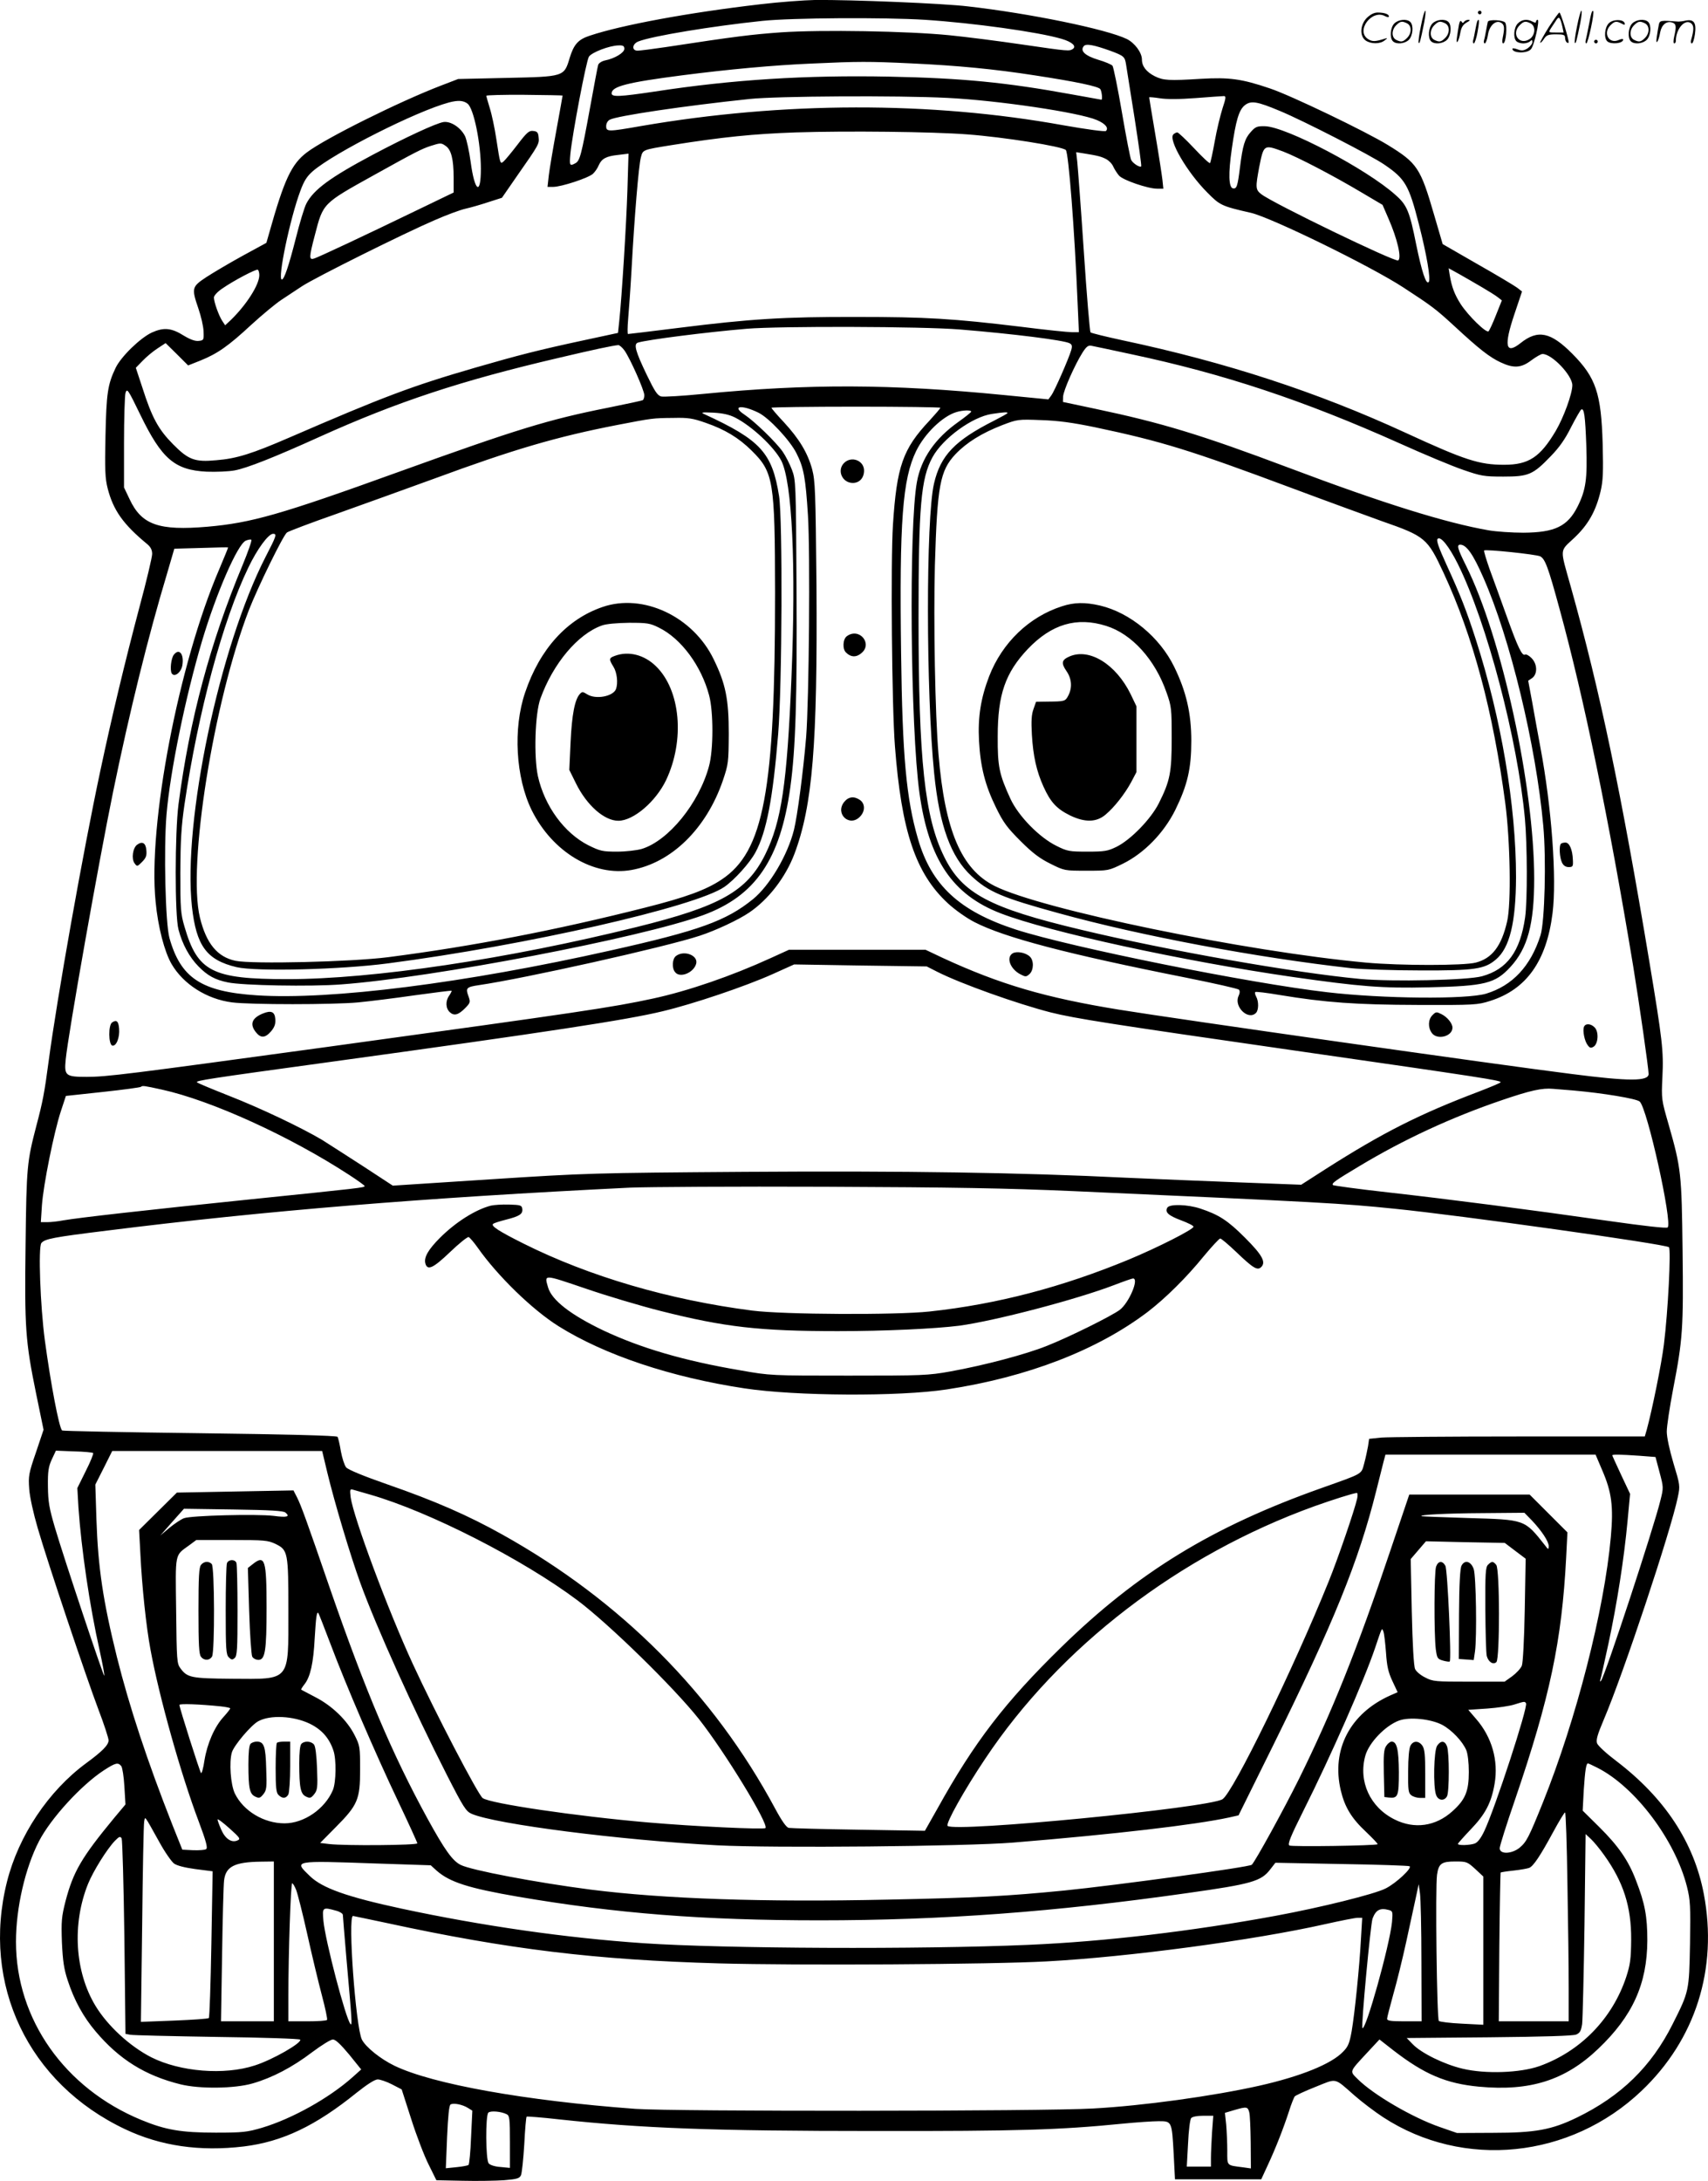 <svg version="1.0" xmlns="http://www.w3.org/2000/svg"
  viewBox="0 0 940.493 1200.784"
 preserveAspectRatio="xMidYMid meet">
<g transform="translate(-0.216,1200.901) scale(0.1,-0.1)"
fill="#000000" stroke="none">
<path d="M4185 11985 c-395 -46 -760 -114 -934 -172 -65 -21 -89 -48 -112
-123 -31 -104 -30 -103 -349 -110 l-265 -6 -99 -38 c-226 -87 -631 -288 -734
-366 -85 -64 -125 -150 -207 -442 l-16 -56 -132 -72 c-73 -40 -162 -93 -199
-117 -80 -53 -82 -60 -43 -174 14 -41 27 -96 28 -124 2 -48 1 -50 -27 -53 -19
-2 -45 7 -80 28 -70 44 -111 48 -178 18 -64 -30 -169 -132 -199 -194 -44 -92
-51 -140 -56 -374 -4 -189 -2 -235 12 -290 31 -121 86 -198 218 -307 19 -16
27 -32 27 -54 0 -17 -31 -149 -70 -293 -80 -302 -151 -598 -215 -899 -97 -455
-239 -1255 -285 -1601 -23 -174 -33 -225 -67 -353 -52 -200 -55 -225 -60 -653
-6 -464 -1 -535 58 -824 l41 -199 -42 -125 c-40 -116 -42 -130 -37 -201 3 -44
23 -134 47 -216 56 -193 266 -818 334 -998 31 -81 56 -158 56 -170 0 -26 -35
-61 -125 -127 -206 -152 -370 -397 -434 -650 -143 -567 117 -1112 650 -1364
196 -93 412 -124 654 -95 212 26 395 113 621 296 58 46 100 73 116 73 13 0 49
-12 78 -27 l54 -28 53 -165 c29 -91 72 -203 96 -250 l42 -85 145 -3 c80 -2
182 0 228 3 72 6 85 10 93 28 5 12 13 88 18 170 4 81 10 150 13 152 2 2 83 -4
179 -15 454 -49 843 -64 1744 -64 783 -1 1013 6 1355 40 80 8 171 14 203 14
72 0 72 0 82 -183 l7 -137 238 0 237 0 36 78 c43 92 86 202 117 297 12 39 27
75 31 81 5 6 57 30 115 53 120 48 100 53 215 -48 40 -35 111 -89 157 -119 442
-288 1031 -228 1423 145 298 283 421 673 343 1084 -54 284 -215 529 -483 733
-53 40 -100 83 -105 97 -6 19 2 47 38 132 106 248 369 1038 407 1224 13 61 12
66 -24 185 -22 74 -37 144 -37 175 0 29 16 134 35 234 53 273 57 335 52 761
-5 426 -8 455 -77 696 -39 136 -40 138 -34 262 7 141 0 202 -72 635 -155 932
-271 1487 -433 2065 -60 214 -62 191 18 266 78 73 121 149 147 260 13 56 15
104 11 259 -8 278 -37 365 -167 496 -119 120 -190 135 -285 59 -83 -66 -93
-16 -34 159 l42 125 -27 21 c-15 11 -113 70 -219 130 l-191 110 -48 164 c-74
255 -92 282 -253 381 -122 75 -536 274 -650 312 -156 53 -224 62 -380 53 -177
-11 -207 -9 -254 14 -47 24 -71 55 -71 92 0 38 -39 91 -83 113 -111 54 -533
141 -877 180 -134 16 -639 37 -840 35 -58 -1 -195 -11 -305 -24z m910 -85
c263 -17 625 -67 753 -105 58 -17 84 -41 61 -56 -20 -12 -19 -13 -279 25 -129
19 -309 42 -400 51 -231 23 -703 31 -926 16 -165 -12 -248 -22 -634 -81 -74
-11 -145 -20 -157 -20 -34 0 -30 38 5 51 77 30 405 84 682 113 163 17 670 20
895 6z m1022 -171 c75 -28 79 -32 86 -77 3 -20 24 -153 47 -296 22 -142 39
-261 36 -263 -7 -8 -45 16 -55 35 -5 9 -28 127 -51 262 -23 135 -47 251 -52
257 -6 7 -41 22 -79 33 -72 22 -101 49 -79 75 12 15 55 7 147 -26z m-2677 11
c0 -21 -52 -53 -107 -64 -18 -4 -34 -15 -37 -24 -3 -9 -23 -116 -45 -237 -48
-262 -56 -292 -81 -305 -31 -17 -33 -13 -27 53 11 109 87 511 102 534 16 24
113 61 163 62 25 1 32 -3 32 -19z m1580 -80 c255 -12 455 -31 680 -66 229 -35
352 -61 361 -76 8 -12 13 -58 6 -58 -1 0 -77 14 -167 30 -357 65 -597 89
-1000 97 -461 9 -863 -16 -1292 -82 -195 -29 -238 -31 -238 -10 0 38 85 60
386 99 256 33 504 56 714 65 261 12 315 12 550 1z m-1920 -177 c0 -1 -15 -87
-34 -190 -19 -103 -38 -216 -42 -250 l-7 -63 31 0 c45 0 194 49 219 72 12 11
26 32 32 47 16 36 40 50 107 57 l57 7 -6 -199 c-6 -191 -31 -589 -45 -723 l-7
-65 -195 -42 c-242 -52 -355 -81 -590 -149 -352 -102 -507 -161 -1022 -384
-210 -91 -293 -117 -405 -126 -118 -11 -153 2 -238 88 -81 82 -116 146 -169
312 l-36 109 38 39 c20 21 57 52 82 68 l44 29 62 -61 62 -62 68 27 c94 38 154
80 280 197 60 55 134 116 164 136 30 20 82 54 115 76 73 48 565 293 731 364
66 29 142 57 170 63 27 6 83 22 125 36 l75 24 85 123 c119 170 121 174 117
210 -2 26 -8 33 -30 35 -22 3 -35 -8 -86 -75 -33 -43 -67 -84 -76 -92 -20 -17
-19 -19 -41 123 -9 60 -25 136 -36 170 -10 33 -19 64 -19 68 0 3 94 6 210 5
115 -1 210 -3 210 -4z m2120 -13 c278 -14 724 -80 822 -122 47 -20 66 -44 50
-60 -5 -5 -102 8 -233 31 -734 133 -1544 131 -2327 -4 -183 -32 -192 -32 -192
0 0 14 8 29 20 35 39 21 408 76 770 114 149 16 815 20 1090 6z m1366 -1 c78 6
148 11 156 11 12 0 10 -13 -8 -67 -12 -38 -32 -119 -43 -182 -11 -62 -23 -116
-26 -120 -4 -3 -43 34 -88 82 -45 48 -87 87 -92 87 -6 0 -16 -5 -22 -11 -29
-29 76 -209 187 -320 69 -70 78 -75 241 -112 114 -27 660 -294 839 -411 155
-101 178 -118 280 -212 138 -128 195 -172 255 -200 72 -34 114 -31 169 11 26
19 53 35 62 35 52 0 164 -118 164 -172 0 -46 -47 -176 -91 -251 -86 -145 -149
-187 -284 -187 -138 0 -215 25 -543 176 -486 224 -987 388 -1557 509 -93 20
-174 40 -178 44 -4 4 -21 205 -37 447 -16 241 -33 463 -36 492 l-6 53 38 -6
c82 -13 100 -18 127 -32 15 -8 33 -26 39 -41 7 -15 21 -37 32 -50 22 -25 159
-72 210 -72 l34 0 -5 48 c-3 26 -20 138 -39 249 -19 111 -34 204 -34 206 0 2
26 0 58 -5 36 -6 108 -6 198 1z m-4009 -31 c34 -27 73 -218 73 -359 0 -149
-34 -126 -56 37 -8 59 -22 123 -31 143 -24 48 -79 84 -119 78 -42 -7 -208 -84
-389 -180 -235 -125 -326 -192 -366 -269 -11 -21 -37 -107 -58 -191 -39 -153
-64 -227 -77 -227 -25 0 45 336 102 488 20 55 37 81 68 108 118 102 571 331
751 379 50 13 79 11 102 -7z m4473 -40 c130 -54 504 -246 576 -296 114 -78
134 -112 189 -327 43 -167 67 -307 54 -319 -14 -16 -38 57 -69 208 -36 180
-50 216 -113 271 -157 142 -604 377 -720 379 -43 1 -52 -3 -77 -31 -34 -37
-45 -75 -60 -195 -13 -105 -18 -120 -39 -116 -23 5 -26 80 -6 218 22 155 39
214 72 240 34 26 67 21 193 -32z m-1720 -129 c200 -15 521 -66 541 -86 15 -15
48 -435 65 -845 l7 -158 -39 0 c-21 0 -148 13 -281 30 -373 45 -520 54 -903
54 -403 1 -588 -11 -979 -60 -151 -19 -277 -34 -281 -34 -3 0 -3 37 1 83 4 45
13 170 19 277 15 278 39 569 51 612 11 43 8 42 169 68 283 45 453 62 685 70
280 9 752 4 945 -11z m-2873 -64 c30 -21 43 -74 43 -173 l0 -83 -197 -95
c-293 -142 -545 -260 -570 -268 -30 -10 -30 4 3 129 46 177 41 172 329 332
223 124 260 143 310 159 53 17 57 17 82 -1z m4610 -30 c81 -31 275 -132 433
-226 l115 -68 32 -74 c50 -114 74 -219 54 -232 -18 -10 -690 315 -754 365 -32
25 -32 37 -11 150 25 124 25 124 131 85z m-5637 -681 c0 -53 -72 -165 -158
-248 l-30 -28 -16 24 c-19 29 -46 104 -46 129 0 10 19 31 44 48 66 46 189 110
198 105 4 -3 8 -16 8 -30z m6730 -65 c36 -21 76 -46 89 -56 l23 -18 -32 -80
c-17 -44 -36 -84 -41 -90 -12 -12 -111 84 -154 150 -33 52 -49 93 -60 159 l-6
38 58 -32 c32 -18 87 -50 123 -71z m-2873 -234 c294 -24 573 -59 605 -76 13
-7 15 -15 9 -37 -14 -48 -93 -228 -110 -250 l-16 -22 -245 24 c-620 61 -1072
63 -1658 6 -111 -11 -214 -17 -229 -14 -21 6 -35 27 -79 118 -64 133 -74 172
-48 179 54 16 374 57 599 76 181 15 964 13 1172 -4z m-1846 -116 c31 -44 109
-219 109 -246 0 -12 -4 -24 -8 -27 -5 -3 -89 -21 -188 -41 -333 -66 -504 -119
-1159 -355 -650 -235 -810 -280 -1050 -301 -268 -23 -363 10 -429 151 l-31 65
0 245 c0 135 4 259 8 275 9 28 13 22 82 -120 118 -243 189 -304 365 -313 52
-2 122 1 154 7 67 12 223 74 468 185 428 193 778 309 1318 435 195 46 294 67
327 70 6 0 22 -13 34 -30z m2789 -20 c510 -108 952 -255 1479 -491 133 -60
291 -126 350 -146 98 -34 115 -37 221 -37 139 0 163 10 261 112 47 48 80 95
112 160 26 50 51 94 56 97 16 10 22 -35 28 -199 6 -182 -2 -243 -48 -335 -55
-109 -125 -143 -299 -144 -63 0 -149 6 -190 13 -236 41 -580 148 -1100 344
-486 183 -701 248 -1066 325 l-179 38 1 30 c2 33 63 172 107 242 22 34 32 41
50 37 12 -2 110 -23 217 -46z m-2052 -322 c58 -28 174 -152 210 -224 40 -79
50 -135 63 -341 13 -209 6 -1019 -10 -1222 -16 -190 -48 -433 -67 -510 -35
-140 -134 -307 -226 -382 -147 -119 -295 -173 -783 -282 -802 -180 -1545 -274
-1950 -247 -304 20 -418 95 -480 316 -22 81 -32 486 -16 679 20 238 104 647
196 957 79 265 195 530 240 551 14 6 28 8 31 5 4 -4 -18 -66 -48 -139 -178
-426 -292 -851 -353 -1317 -20 -156 -21 -613 0 -690 21 -81 60 -152 110 -203
50 -51 92 -74 162 -88 80 -17 455 -24 624 -11 504 37 1649 256 1992 381 289
106 426 306 481 705 29 208 38 497 34 1100 -3 576 -4 591 -25 647 -12 32 -35
77 -51 100 -37 53 -153 165 -209 203 -75 49 -19 58 75 12z m1002 27 c0 -4 -27
-35 -59 -70 -148 -157 -181 -252 -202 -575 -13 -200 -6 -1004 11 -1219 36
-469 114 -700 291 -864 39 -36 102 -81 147 -104 165 -85 511 -176 1166 -306
154 -31 284 -60 290 -66 6 -6 6 -18 -2 -35 -27 -58 53 -136 96 -93 15 15 16
63 1 90 -6 11 -8 22 -5 25 3 3 63 -4 133 -16 254 -42 422 -54 763 -55 311 -1
328 0 397 22 200 63 311 219 344 483 24 191 -5 584 -67 914 -13 72 -34 183
-45 248 l-22 118 22 15 c30 22 29 77 -4 110 -14 14 -29 22 -35 19 -16 -10 -40
39 -100 207 -32 90 -75 207 -95 262 -19 54 -33 101 -31 104 9 8 285 -21 309
-32 27 -14 44 -59 107 -291 134 -489 271 -1154 405 -1965 33 -202 85 -564 85
-594 0 -41 -107 -41 -425 0 -387 48 -2177 303 -2491 354 -406 66 -655 139
-971 285 l-95 45 -376 0 -375 0 -101 -46 c-214 -98 -454 -181 -649 -223 -222
-48 -388 -73 -1792 -266 -1103 -151 -1215 -165 -1325 -165 -117 0 -125 6 -116
96 14 142 181 1084 261 1474 90 438 192 852 297 1201 l40 137 147 4 c80 3 147
4 149 3 1 -1 -21 -55 -49 -121 -223 -519 -393 -1405 -350 -1830 13 -139 49
-276 88 -343 65 -111 193 -193 333 -211 100 -13 557 -13 695 0 61 6 200 23
310 39 110 15 202 27 204 25 1 -1 -4 -13 -13 -26 -22 -30 -20 -71 3 -92 24
-22 48 -15 86 24 28 29 28 32 16 66 -16 43 -10 49 58 59 248 36 1025 209 1216
272 86 28 213 87 273 128 106 72 199 193 248 321 101 268 128 607 122 1481 -5
522 -7 574 -24 639 -25 91 -72 168 -156 259 -38 40 -68 76 -68 79 0 3 209 6
465 6 256 0 465 -3 465 -6z m170 -21 c-1 -5 -33 -30 -72 -58 -127 -90 -204
-201 -227 -330 -45 -245 -36 -1351 14 -1712 51 -367 182 -561 448 -663 264
-102 1004 -263 1607 -350 372 -53 492 -63 750 -57 310 7 365 21 449 112 95
103 131 236 131 486 0 509 -179 1330 -375 1723 -47 94 -53 116 -32 116 34 0
71 -53 127 -181 148 -335 290 -924 330 -1366 17 -185 8 -530 -15 -603 -54
-171 -155 -278 -300 -322 -107 -32 -568 -28 -875 8 -426 49 -1411 247 -1714
345 -311 101 -465 244 -539 499 -65 223 -86 459 -93 1020 -10 730 8 962 83
1116 47 96 145 191 221 214 35 11 82 12 82 3z m-1300 -33 c92 -47 214 -161
254 -237 60 -118 82 -572 56 -1198 -24 -582 -55 -789 -144 -970 -100 -203
-247 -286 -708 -400 -709 -176 -1451 -287 -1923 -287 -415 0 -495 41 -567 289
-21 71 -23 98 -23 298 1 175 5 252 23 375 75 507 210 1011 352 1305 49 102
110 185 136 185 22 0 18 -12 -41 -126 -254 -494 -457 -1457 -406 -1927 24
-216 81 -294 246 -333 107 -25 570 -14 835 21 759 99 1692 311 1851 421 56 39
139 131 171 190 61 113 96 296 125 651 22 269 25 1181 5 1311 -38 238 -101
308 -412 451 -21 9 -13 11 50 8 53 -3 88 -11 120 -27z m1500 25 c0 -3 -33 -21
-72 -41 -218 -110 -297 -192 -333 -348 -45 -194 -44 -1150 1 -1595 29 -289 92
-460 205 -565 94 -88 171 -120 481 -205 456 -126 1094 -245 1613 -303 61 -6
232 -12 380 -12 296 -1 352 7 414 60 76 64 110 203 111 454 0 391 -81 873
-222 1310 -51 158 -84 242 -160 408 -44 96 -58 136 -50 144 17 17 63 -41 112
-139 160 -323 329 -966 369 -1403 13 -143 14 -452 1 -542 -27 -188 -99 -286
-237 -324 -79 -22 -495 -31 -670 -15 -363 34 -1059 156 -1538 271 -505 120
-655 200 -754 402 -107 217 -141 529 -141 1313 0 617 13 770 77 887 57 104
219 222 327 238 67 10 86 11 86 5z m-1662 -54 c107 -37 182 -83 252 -152 122
-120 129 -167 130 -784 0 -1093 -62 -1425 -295 -1579 -85 -57 -198 -98 -420
-154 -489 -124 -950 -213 -1415 -273 -202 -26 -749 -39 -841 -20 -100 21 -161
95 -196 238 -69 286 75 1188 270 1694 49 125 187 408 209 426 7 6 128 52 268
101 140 50 385 138 544 196 437 161 672 230 1006 295 197 38 197 38 310 39 81
2 107 -2 178 -27z m2142 -24 c370 -78 528 -127 1090 -337 195 -73 416 -153
490 -180 241 -84 252 -94 341 -285 163 -351 273 -765 340 -1270 27 -206 33
-552 10 -649 -31 -136 -83 -204 -173 -227 -66 -17 -415 -17 -603 0 -665 61
-1790 293 -2046 422 -183 92 -274 304 -309 724 -19 219 -28 736 -20 1042 13
439 28 520 113 611 61 64 144 116 257 160 84 32 87 33 215 28 96 -3 173 -14
295 -39z m-868 -2998 c132 -67 442 -177 625 -224 135 -34 335 -65 1343 -210
1036 -149 1141 -165 1135 -175 -2 -4 -55 -26 -117 -50 -330 -125 -530 -226
-847 -428 l-134 -86 -341 13 c-188 7 -471 19 -631 26 -564 28 -1210 38 -2090
32 -840 -6 -873 -7 -1400 -41 l-540 -35 -165 108 c-91 59 -193 124 -226 145
-115 68 -338 174 -509 241 -93 37 -174 70 -178 75 -10 9 62 20 718 110 1229
169 1651 234 1845 281 169 40 458 138 605 204 l120 54 365 -6 365 -5 57 -29z
m-4269 -649 c273 -60 703 -256 1029 -468 48 -31 88 -60 88 -63 0 -9 -20 -11
-635 -74 -575 -59 -936 -100 -1024 -115 -30 -6 -70 -10 -89 -10 l-35 0 6 93
c8 113 66 401 104 517 l28 85 204 22 c112 12 206 25 209 28 8 8 19 6 115 -15z
m7772 -5 c161 -14 349 -45 366 -61 42 -38 181 -666 154 -693 -6 -6 -130 8
-320 35 -448 64 -882 120 -1220 158 -163 18 -299 37 -303 40 -9 10 11 24 143
103 247 149 512 271 785 364 158 54 224 69 285 63 22 -2 72 -6 110 -9z m-2755
-554 c1384 -62 1475 -67 1770 -97 360 -36 1495 -195 1512 -212 12 -12 -5 -356
-28 -537 -13 -106 -65 -361 -94 -467 l-11 -38 -692 0 c-381 0 -722 -3 -759 -6
l-67 -7 -6 -41 c-4 -22 -13 -65 -21 -94 -17 -62 -2 -53 -238 -137 -600 -213
-1008 -463 -1430 -875 -310 -303 -479 -523 -682 -889 l-69 -122 -365 6 c-201
3 -374 8 -385 10 -13 3 -38 38 -75 107 -339 631 -848 1143 -1500 1507 -189
106 -375 187 -634 277 -132 46 -217 81 -228 94 -9 11 -22 51 -29 89 -6 38 -15
74 -18 79 -4 7 -286 14 -759 20 -414 5 -755 12 -758 15 -17 16 -63 260 -95
497 -25 187 -37 513 -19 535 19 23 64 32 365 69 869 109 1735 180 2875 236 96
4 580 7 1075 5 713 -3 997 -8 1365 -24z m-5395 -1442 c3 -4 -15 -49 -41 -100
l-46 -93 6 -106 c16 -229 61 -540 117 -789 16 -74 28 -136 25 -138 -4 -5 -220
641 -272 817 -31 106 -37 140 -38 225 -1 84 3 108 21 148 l23 49 99 -4 c55 -1
102 -6 106 -9z m1289 -106 c41 -170 128 -460 182 -609 87 -240 294 -699 477
-1058 92 -180 105 -200 137 -214 134 -57 813 -144 1352 -173 308 -16 1367 -6
1628 15 562 46 1004 98 1189 138 l53 12 188 380 c337 683 473 1018 570 1406
17 69 36 142 41 163 l10 37 578 0 579 0 37 -87 c52 -120 62 -199 47 -366 -36
-404 -191 -1006 -374 -1462 -77 -191 -90 -217 -128 -249 -43 -35 -110 -38
-110 -3 0 12 38 133 85 269 192 563 257 871 281 1332 l7 138 -104 104 -104
104 -331 0 -332 0 -102 -302 c-186 -554 -323 -894 -505 -1263 -85 -171 -240
-453 -260 -473 -12 -13 -745 -113 -1033 -142 -317 -31 -480 -40 -972 -50 -683
-15 -1232 4 -1635 55 -301 39 -659 107 -716 136 -45 22 -88 82 -184 257 -193
353 -340 699 -535 1262 -131 381 -160 460 -182 504 l-20 39 -321 -6 -321 -6
-104 -103 -104 -103 7 -130 c9 -185 32 -402 56 -530 47 -257 167 -685 265
-944 41 -109 51 -147 41 -153 -6 -5 -39 -7 -72 -6 l-59 3 -54 135 c-140 355
-238 654 -306 925 -77 311 -104 493 -113 760 l-6 190 47 93 46 92 578 0 578 0
28 -117z m7223 91 l91 -7 22 -83 c22 -83 23 -85 5 -156 -36 -149 -307 -972
-327 -993 -6 -6 -7 -5 -4 5 3 8 23 98 45 200 47 219 86 468 105 674 l14 150
-49 104 c-27 58 -49 106 -49 108 0 6 45 5 147 -2z m-6987 -214 c327 -94 842
-357 1143 -583 174 -131 528 -477 667 -652 143 -181 387 -581 367 -601 -9 -9
-394 9 -647 31 -394 34 -869 104 -910 134 -26 19 -261 470 -385 739 -137 297
-326 805 -342 917 -5 43 -4 47 13 42 10 -3 53 -15 94 -27z m5435 -22 c-13 -60
-105 -329 -157 -457 -196 -485 -525 -1159 -584 -1198 -74 -48 -1477 -184
-1514 -147 -12 12 92 198 206 368 411 618 1069 1123 1814 1392 98 35 214 72
233 73 5 1 6 -14 2 -31z m-5901 -77 c27 -23 9 -28 -66 -18 -92 11 -453 2 -493
-13 -16 -6 -52 -30 -80 -53 l-50 -42 65 74 65 73 271 -4 c206 -3 276 -7 288
-17z m6863 -43 c54 -57 93 -116 93 -142 -1 -20 -2 -20 -20 4 -114 144 -108
142 -425 151 -137 4 -252 9 -255 10 -17 8 137 16 335 17 l231 2 41 -42z
m-6919 -129 c70 -34 72 -45 72 -370 0 -392 14 -375 -311 -373 -224 2 -245 6
-283 57 -20 27 -21 43 -24 319 -4 324 -9 300 72 359 l39 29 195 0 c180 0 199
-2 240 -21z m6828 -39 l57 -43 -5 -281 c-3 -166 -10 -292 -16 -308 -6 -15 -30
-41 -53 -58 l-42 -30 -196 0 c-184 0 -200 1 -241 23 -25 12 -50 33 -56 47 -7
16 -14 134 -18 315 l-6 290 42 49 42 49 217 -5 217 -4 58 -44z m-6525 -510
c86 -229 247 -603 373 -868 58 -122 106 -227 106 -232 0 -11 -401 -14 -485 -4
l-50 6 86 87 c121 122 134 152 134 316 0 125 -1 133 -30 190 -41 82 -124 162
-215 209 -41 22 -77 40 -79 42 -2 2 6 15 18 30 32 41 49 116 56 254 7 115 11
147 20 138 2 -2 32 -78 66 -168z m5813 -50 c5 -74 12 -107 35 -156 l29 -62
-41 -18 c-221 -99 -325 -298 -272 -523 22 -92 59 -153 138 -227 38 -36 67 -67
65 -69 -9 -8 -474 -15 -486 -7 -11 7 6 49 77 191 152 303 335 719 395 897 40
119 37 112 46 89 4 -11 10 -63 14 -115z m771 -279 c12 -20 -171 -580 -230
-704 -18 -38 -36 -62 -52 -68 -28 -10 -93 -12 -93 -2 0 3 32 39 70 79 80 83
114 146 132 252 22 128 -15 257 -102 357 l-43 50 104 7 c57 4 124 14 149 22
57 18 58 18 65 7z m-7187 -17 c28 -3 52 -8 52 -11 0 -3 -16 -24 -36 -46 -51
-55 -91 -148 -106 -240 -6 -42 -15 -74 -19 -70 -7 8 -119 360 -119 375 0 8
111 4 228 -8z m489 -95 c66 -32 108 -79 131 -148 17 -49 15 -175 -3 -218 -44
-104 -159 -183 -266 -183 -114 0 -227 68 -274 165 -23 49 -32 172 -16 226 12
39 106 150 145 171 65 36 193 30 283 -13z m6237 -7 c53 -29 111 -90 132 -139
8 -19 14 -67 14 -120 0 -106 -19 -153 -91 -217 -92 -83 -209 -99 -317 -45
-136 67 -201 210 -162 351 20 72 110 166 186 194 58 21 175 9 238 -24z m-7274
-227 c6 -8 14 -58 17 -112 l6 -99 -62 -74 c-180 -218 -225 -295 -268 -458 -22
-87 -24 -110 -20 -227 5 -104 11 -146 32 -210 36 -110 86 -201 154 -281 130
-154 273 -243 467 -291 105 -26 297 -24 397 5 108 31 219 89 328 172 51 38
102 70 114 70 15 0 42 -26 89 -82 l67 -83 -48 -43 c-128 -114 -331 -228 -498
-278 -82 -24 -105 -27 -255 -27 -190 0 -277 15 -410 70 -422 174 -690 555
-690 981 0 187 51 407 127 554 66 127 233 309 357 390 65 42 78 45 96 23z
m8128 -9 c209 -106 428 -398 493 -654 19 -76 20 -105 17 -315 -5 -262 -5 -262
-96 -443 -117 -233 -284 -396 -527 -514 -138 -67 -228 -84 -460 -84 l-200 -1
-95 33 c-150 52 -366 178 -452 264 -45 45 -48 37 53 146 l67 72 78 -61 c170
-131 289 -182 471 -199 280 -26 474 35 656 209 189 180 269 357 270 596 0 132
-13 204 -63 332 -41 108 -96 188 -202 293 l-91 90 6 114 c7 106 13 146 23 146
3 0 26 -11 52 -24z m-165 -638 c4 -215 7 -474 7 -575 l0 -183 -193 0 -192 0 3
408 c2 224 6 409 7 411 2 2 34 7 72 11 37 4 76 11 86 15 23 10 60 65 132 198
32 59 61 107 65 107 4 0 10 -176 13 -392z m-7753 228 c30 -55 67 -107 80 -117
16 -12 60 -23 119 -31 l94 -12 -7 -400 c-4 -221 -10 -404 -14 -408 -4 -4 -90
-10 -191 -14 l-183 -7 7 539 c3 296 8 550 11 564 6 29 -3 42 84 -114z m430 10
c-33 -15 -68 9 -90 60 -11 25 -20 50 -20 55 0 6 29 -16 65 -48 59 -53 63 -59
45 -67z m7526 -82 c105 -147 149 -282 148 -464 -1 -107 -5 -137 -27 -205 -76
-230 -252 -411 -479 -492 -106 -37 -296 -44 -422 -14 -102 24 -228 86 -275
135 l-33 34 453 4 c304 3 463 8 480 15 21 9 27 20 33 58 3 26 9 272 13 547 l6
499 30 -28 c16 -15 49 -55 73 -89z m-8149 -453 l6 -530 26 -5 c14 -3 230 -8
479 -12 249 -3 455 -10 457 -15 11 -17 -152 -111 -250 -142 -168 -55 -411 -35
-570 45 -119 61 -241 174 -307 283 -114 188 -130 451 -41 672 28 69 103 190
148 237 24 24 29 26 37 13 4 -9 11 -254 15 -546z m823 -21 l0 -440 -145 0
-146 0 6 368 c3 202 8 386 11 408 9 76 57 101 202 103 l72 1 0 -440z m561 429
l303 -10 33 -30 c72 -63 175 -96 448 -143 539 -92 1016 -130 1660 -130 673 0
1294 46 2025 150 355 50 407 65 457 131 l28 36 362 -7 c199 -3 369 -9 376 -12
19 -7 -73 -94 -132 -123 -61 -31 -355 -104 -604 -150 -461 -85 -941 -142
-1362 -160 -593 -26 -1680 -21 -2120 9 -426 29 -886 95 -1330 190 -302 65
-438 113 -507 180 -89 86 -94 85 363 69z m6054 -30 l45 -42 0 -408 0 -408
-117 6 c-65 3 -122 10 -128 15 -11 10 -20 735 -10 805 9 62 25 73 101 73 62 0
66 -2 109 -41z m-6492 -116 c8 -21 36 -130 61 -243 25 -113 61 -263 80 -335
19 -71 32 -133 29 -137 -2 -5 -51 -8 -109 -8 l-104 0 0 138 c0 234 13 622 21
622 4 0 14 -17 22 -37z m6196 -395 l1 -328 -95 0 c-75 0 -95 3 -95 14 0 8 16
68 34 134 19 66 51 196 71 288 20 93 44 203 53 244 l16 75 7 -50 c4 -27 8
-197 8 -377z m-5976 281 c20 -5 37 -16 37 -23 0 -8 9 -112 19 -232 32 -360 33
-380 23 -369 -26 28 -139 460 -149 568 -7 75 -5 77 70 56z m5796 4 c22 -6 23
-9 18 -67 -13 -128 -145 -601 -163 -583 -8 8 45 573 56 603 18 47 41 60 89 47z
m-5516 -72 c669 -145 1151 -203 1827 -222 430 -12 1503 -6 1807 11 449 24
1142 117 1532 205 85 19 166 35 179 35 l25 0 -7 -117 c-8 -153 -34 -407 -51
-507 -12 -66 -19 -85 -47 -113 -64 -68 -234 -136 -459 -187 -258 -58 -643
-111 -917 -126 -274 -16 -2314 -17 -2522 -2 -606 45 -1115 136 -1325 237 -77
37 -158 102 -180 144 -34 67 -79 681 -49 681 3 0 86 -18 187 -39z m446 -1018
l24 -15 -7 -146 c-3 -81 -10 -149 -14 -153 -4 -3 -34 -9 -66 -12 l-59 -6 7
172 c5 114 11 174 19 179 16 10 66 0 96 -19z m4302 -24 c4 -13 7 -88 8 -167
l1 -142 -42 6 c-94 12 -88 6 -88 92 0 42 -3 107 -6 143 l-7 65 54 16 c66 19
72 18 80 -13z m-4088 -11 c15 -8 17 -26 17 -152 l0 -143 -52 5 c-32 2 -58 11
-65 20 -17 21 -18 263 -2 279 12 12 71 7 102 -9z m3883 -100 c-3 -50 -6 -113
-6 -140 l0 -48 -67 0 -66 0 7 127 c3 70 11 133 17 140 7 8 33 13 67 13 l55 0
-7 -92z M4650 9460 c-41 -41 -10 -110 48 -110 37 0 62 28 62 68 0 56 -70 82
-110 42z M4665 8506 c-22 -16 -25 -71 -4 -90 26 -26 55 -27 82 -5 68 52 -9
146 -78 95z M960 8405 c-16 -19 -23 -86 -12 -104 15 -22 50 4 58 43 11 62 -16
98 -46 61z M4650 7593 c-51 -66 31 -140 88 -80 29 30 28 71 0 91 -33 23 -64
19 -88 -11z M757 7358 c-24 -18 -32 -78 -14 -102 14 -19 15 -19 41 7 22 22 27
35 24 65 -3 40 -22 51 -51 30z M8597 7363 c-11 -11 -7 -76 6 -103 8 -17 21
-25 37 -25 23 0 25 4 23 40 -2 56 -19 95 -41 95 -10 0 -22 -3 -25 -7z M5578
6760 c-37 -23 -13 -87 44 -116 27 -14 31 -14 49 2 24 22 25 76 1 97 -24 22
-72 30 -94 17z M3725 6746 c-21 -15 -25 -67 -5 -90 26 -33 100 -4 115 45 15
46 -64 79 -110 45z M1450 6429 c-61 -25 -74 -59 -39 -103 27 -34 51 -33 84 5
20 24 25 41 23 68 -3 40 -23 48 -68 30z M7890 6420 c-24 -24 -26 -67 -4 -98
29 -41 114 -20 114 29 0 23 -28 58 -60 74 -28 14 -31 14 -50 -5z M620 6380
c-22 -13 -21 -123 1 -128 22 -4 41 45 37 93 -3 41 -14 51 -38 35z M8724 6355
c-8 -21 3 -78 21 -101 11 -15 17 -17 32 -8 25 15 30 80 7 105 -21 23 -52 25
-60 4z M3320 8667 c-196 -67 -345 -231 -426 -470 -68 -198 -52 -470 36 -649
114 -230 341 -366 549 -329 220 39 412 227 503 491 31 92 32 100 33 260 0 189
-17 274 -83 409 -114 236 -389 365 -612 288z m311 -114 c122 -60 233 -210 276
-373 24 -90 24 -301 -1 -390 -55 -204 -223 -410 -370 -455 -28 -8 -88 -15
-136 -15 -80 0 -93 3 -158 35 -132 67 -241 215 -278 381 -23 107 -16 344 14
427 70 193 206 355 338 402 24 9 82 14 150 15 100 0 115 -2 165 -27z M3388
8398 c-33 -12 -34 -18 -8 -60 20 -32 26 -90 14 -123 -16 -41 -113 -59 -160
-28 -22 14 -27 14 -38 2 -29 -30 -45 -116 -52 -267 l-7 -152 37 -75 c60 -121
156 -205 233 -205 83 0 206 105 263 224 104 220 80 496 -57 628 -64 62 -150
84 -225 56z M5850 8671 c-181 -58 -329 -200 -401 -385 -46 -120 -63 -224 -56
-356 8 -145 34 -246 94 -368 40 -82 61 -110 135 -184 66 -66 106 -96 165 -125
76 -38 78 -38 198 -38 121 0 121 0 201 39 117 58 225 169 288 296 67 137 88
227 88 380 0 152 -28 272 -94 407 -79 163 -243 299 -409 338 -83 19 -141 18
-209 -4z m243 -108 c142 -44 270 -186 333 -368 27 -76 28 -90 28 -250 0 -190
-9 -235 -71 -359 -44 -87 -154 -200 -232 -239 -49 -24 -66 -27 -161 -27 -100
0 -111 2 -171 32 -95 47 -209 164 -253 259 -62 135 -71 178 -70 344 0 230 42
350 166 481 131 137 269 178 431 127z M5892 8395 c-44 -19 -48 -36 -18 -80 30
-43 33 -92 11 -135 -17 -33 -20 -33 -114 -34 l-64 -1 -14 -40 c-11 -30 -13
-65 -9 -140 7 -120 26 -203 64 -287 39 -86 72 -122 147 -159 81 -39 145 -38
195 5 48 40 105 113 140 177 l30 57 0 181 0 181 -32 67 c-81 165 -227 255
-336 208z M2705 5371 c-85 -22 -194 -91 -280 -177 -64 -64 -89 -107 -81 -140
11 -43 43 -28 137 62 49 47 95 84 102 82 6 -3 29 -29 50 -59 109 -155 301
-342 445 -432 254 -159 620 -281 1023 -342 283 -43 852 -46 1114 -6 447 68
830 217 1107 427 100 77 214 190 309 307 44 53 85 97 90 97 6 0 45 -33 87 -73
95 -91 118 -105 139 -84 27 27 6 66 -90 162 -94 94 -143 126 -246 160 -70 23
-168 26 -181 5 -15 -25 6 -44 76 -70 37 -14 68 -29 68 -35 0 -15 -198 -115
-354 -180 -367 -152 -727 -247 -1100 -287 -186 -20 -802 -17 -975 5 -458 59
-898 188 -1260 369 -136 68 -180 97 -168 108 4 5 37 15 72 24 75 19 93 31 89
60 -3 19 -10 21 -73 23 -38 1 -83 -2 -100 -6z m935 -580 c353 -89 544 -111
975 -111 262 0 535 13 670 30 197 27 641 143 853 224 52 20 98 36 103 36 35 0
-22 -134 -73 -173 -46 -34 -277 -149 -401 -198 -117 -47 -344 -107 -532 -141
-123 -22 -153 -23 -560 -23 -427 0 -431 0 -595 29 -313 53 -550 123 -756 220
-180 86 -284 167 -304 237 -21 73 -28 73 208 -7 119 -41 305 -96 412 -123z
M1252 3403 c-4 -10 -7 -127 -7 -260 0 -215 2 -244 17 -259 14 -14 20 -15 32
-4 14 11 16 49 16 260 0 137 -3 255 -6 264 -8 21 -43 20 -52 -1z M1395 3398
l-28 -22 7 -235 c4 -129 12 -243 17 -253 5 -10 21 -18 34 -18 37 0 45 49 45
287 0 265 -9 293 -75 241z M1109 3393 c-11 -13 -14 -67 -14 -253 0 -186 3
-240 14 -253 18 -23 48 -21 61 2 15 29 14 493 -2 509 -17 17 -43 15 -59 -5z
M7910 3384 c-11 -28 -12 -366 -2 -454 7 -51 9 -55 40 -64 18 -5 34 -7 37 -5
10 11 -12 505 -24 527 -16 29 -39 28 -51 -4z M8050 3389 c-8 -14 -13 -102 -14
-268 l-1 -246 41 -3 41 -3 7 47 c11 81 6 416 -7 454 -15 43 -49 53 -67 19z
M8196 3394 c-14 -13 -16 -49 -15 -247 1 -128 4 -243 8 -256 9 -33 36 -50 53
-33 19 20 19 512 -1 535 -17 21 -25 21 -45 1z M1382 2408 c-8 -8 -12 -48 -12
-114 0 -132 7 -163 38 -177 21 -10 27 -8 44 13 18 22 20 37 16 141 -3 123 -12
149 -52 149 -12 0 -27 -5 -34 -12z M1527 2413 c-4 -3 -7 -66 -7 -139 0 -107 3
-136 16 -148 21 -21 41 -20 54 3 5 11 10 81 10 155 l0 136 -33 0 c-19 0 -37
-3 -40 -7z M1662 2408 c-8 -8 -12 -46 -12 -107 0 -135 7 -170 38 -184 21 -10
27 -8 44 13 18 23 20 36 16 142 -3 76 -9 122 -17 132 -16 19 -52 21 -69 4z
M7635 2396 c-13 -19 -15 -49 -13 -152 l3 -129 25 -3 c50 -5 55 7 55 140 -1
125 -11 168 -40 168 -8 0 -22 -11 -30 -24z M7769 2398 c-8 -14 -13 -69 -13
-141 -1 -106 1 -120 18 -133 11 -8 32 -14 48 -14 l28 0 0 133 c0 104 -3 137
-16 155 -20 28 -50 28 -65 0z M7916 2398 c-19 -26 -23 -229 -6 -272 11 -31 45
-35 60 -7 13 25 13 241 0 275 -12 32 -34 33 -54 4z M7826 11864 c-10 -47 -15
-88 -12 -91 5 -6 9 7 30 110 7 37 10 67 6 67 -4 0 -15 -39 -24 -86z M8140
11940 c0 -5 5 -10 10 -10 6 0 10 5 10 10 0 6 -4 10 -10 10 -5 0 -10 -4 -10
-10z M8686 11864 c-10 -47 -15 -88 -12 -91 5 -6 9 7 30 110 7 37 10 67 6 67
-4 0 -15 -39 -24 -86z M8766 11939 c-3 -8 -10 -41 -16 -74 -6 -33 -14 -68 -16
-77 -3 -10 -1 -18 3 -18 10 0 46 171 38 178 -2 3 -7 -1 -9 -9z M7529 11911
c-38 -38 -41 -101 -7 -125 29 -20 79 -20 104 0 18 14 18 15 1 10 -53 -17 -69
-17 -92 -2 -69 45 21 166 94 126 12 -6 21 -7 21 -1 0 12 -25 21 -62 21 -19 0
-39 -10 -59 -29z M8530 11859 c-28 -45 -49 -83 -47 -85 2 -3 12 7 21 21 14 21
24 25 66 25 43 0 50 -3 50 -19 0 -11 5 -23 10 -26 6 -3 10 -3 10 1 0 20 -44
164 -51 164 -4 0 -30 -37 -59 -81z m75 4 l7 -33 -42 0 c-42 0 -42 0 -28 23 8
12 21 32 29 44 15 25 22 18 34 -34z M7680 11880 c-22 -22 -27 -79 -8 -98 19
-19 66 -14 88 8 22 22 27 79 8 98 -19 19 -66 14 -88 -8z m71 0 c25 -14 25 -54
-1 -80 -23 -23 -33 -24 -61 -10 -25 14 -25 54 1 80 23 23 33 24 61 10z M7890
11880 c-22 -22 -27 -79 -8 -98 19 -19 66 -14 88 8 22 22 27 79 8 98 -19 19
-66 14 -88 -8z m71 0 c25 -14 25 -54 -1 -80 -23 -23 -33 -24 -61 -10 -25 14
-25 54 1 80 23 23 33 24 61 10z M8036 11874 c-3 -16 -8 -47 -11 -69 -8 -51 10
-26 19 27 5 27 15 42 34 53 18 10 22 14 10 15 -9 0 -20 -5 -24 -11 -5 -8 -9
-8 -14 1 -5 8 -10 3 -14 -16z M8137 11893 c-2 -4 -7 -26 -11 -48 -4 -22 -9
-48 -12 -57 -3 -10 -1 -18 4 -18 4 0 14 28 20 62 11 58 10 81 -1 61z M8195
11890 c-1 -3 -5 -23 -9 -45 -4 -22 -9 -48 -12 -57 -3 -10 -1 -18 4 -18 5 0 13
20 17 45 7 53 44 87 74 68 17 -11 19 -28 8 -80 -4 -18 -3 -33 2 -33 16 0 24
99 11 115 -12 14 -87 18 -95 5z M8360 11880 c-22 -22 -27 -79 -8 -98 7 -7 24
-12 38 -12 14 0 31 5 38 12 9 9 12 8 12 -5 0 -9 -12 -24 -26 -34 -21 -13 -32
-15 -55 -6 -16 6 -29 8 -29 3 0 -24 81 -27 102 -2 18 19 50 162 37 162 -5 0
-9 -5 -9 -10 0 -7 -6 -7 -19 0 -30 16 -59 12 -81 -10z m71 0 c29 -16 25 -65
-6 -86 -56 -37 -103 28 -55 76 23 23 33 24 61 10z M8861 11881 c-23 -23 -28
-80 -9 -99 19 -19 88 -13 88 9 0 5 -11 4 -24 -2 -54 -25 -89 38 -46 81 23 23
33 24 62 9 16 -9 19 -8 16 3 -8 22 -64 22 -87 -1z M8990 11880 c-22 -22 -27
-79 -8 -98 19 -19 66 -14 88 8 22 22 27 79 8 98 -19 19 -66 14 -88 -8z m71 0
c25 -14 25 -54 -1 -80 -23 -23 -33 -24 -61 -10 -25 14 -25 54 1 80 23 23 33
24 61 10z M9136 11871 c-3 -14 -8 -44 -11 -66 -8 -51 10 -26 19 27 8 41 35 63
66 53 22 -7 24 -21 11 -77 -5 -22 -5 -38 0 -38 5 0 9 6 9 13 0 68 51 125 85
97 15 -13 15 -35 -1 -92 -3 -10 -1 -18 4 -18 6 0 13 23 17 50 9 63 -5 84 -49
76 -17 -4 -35 -6 -41 -6 -101 8 -104 7 -109 -19z M8780 11780 c0 -5 5 -10 10
-10 6 0 10 5 10 10 0 6 -4 10 -10 10 -5 0 -10 -4 -10 -10z"/>
</g>
</svg>

